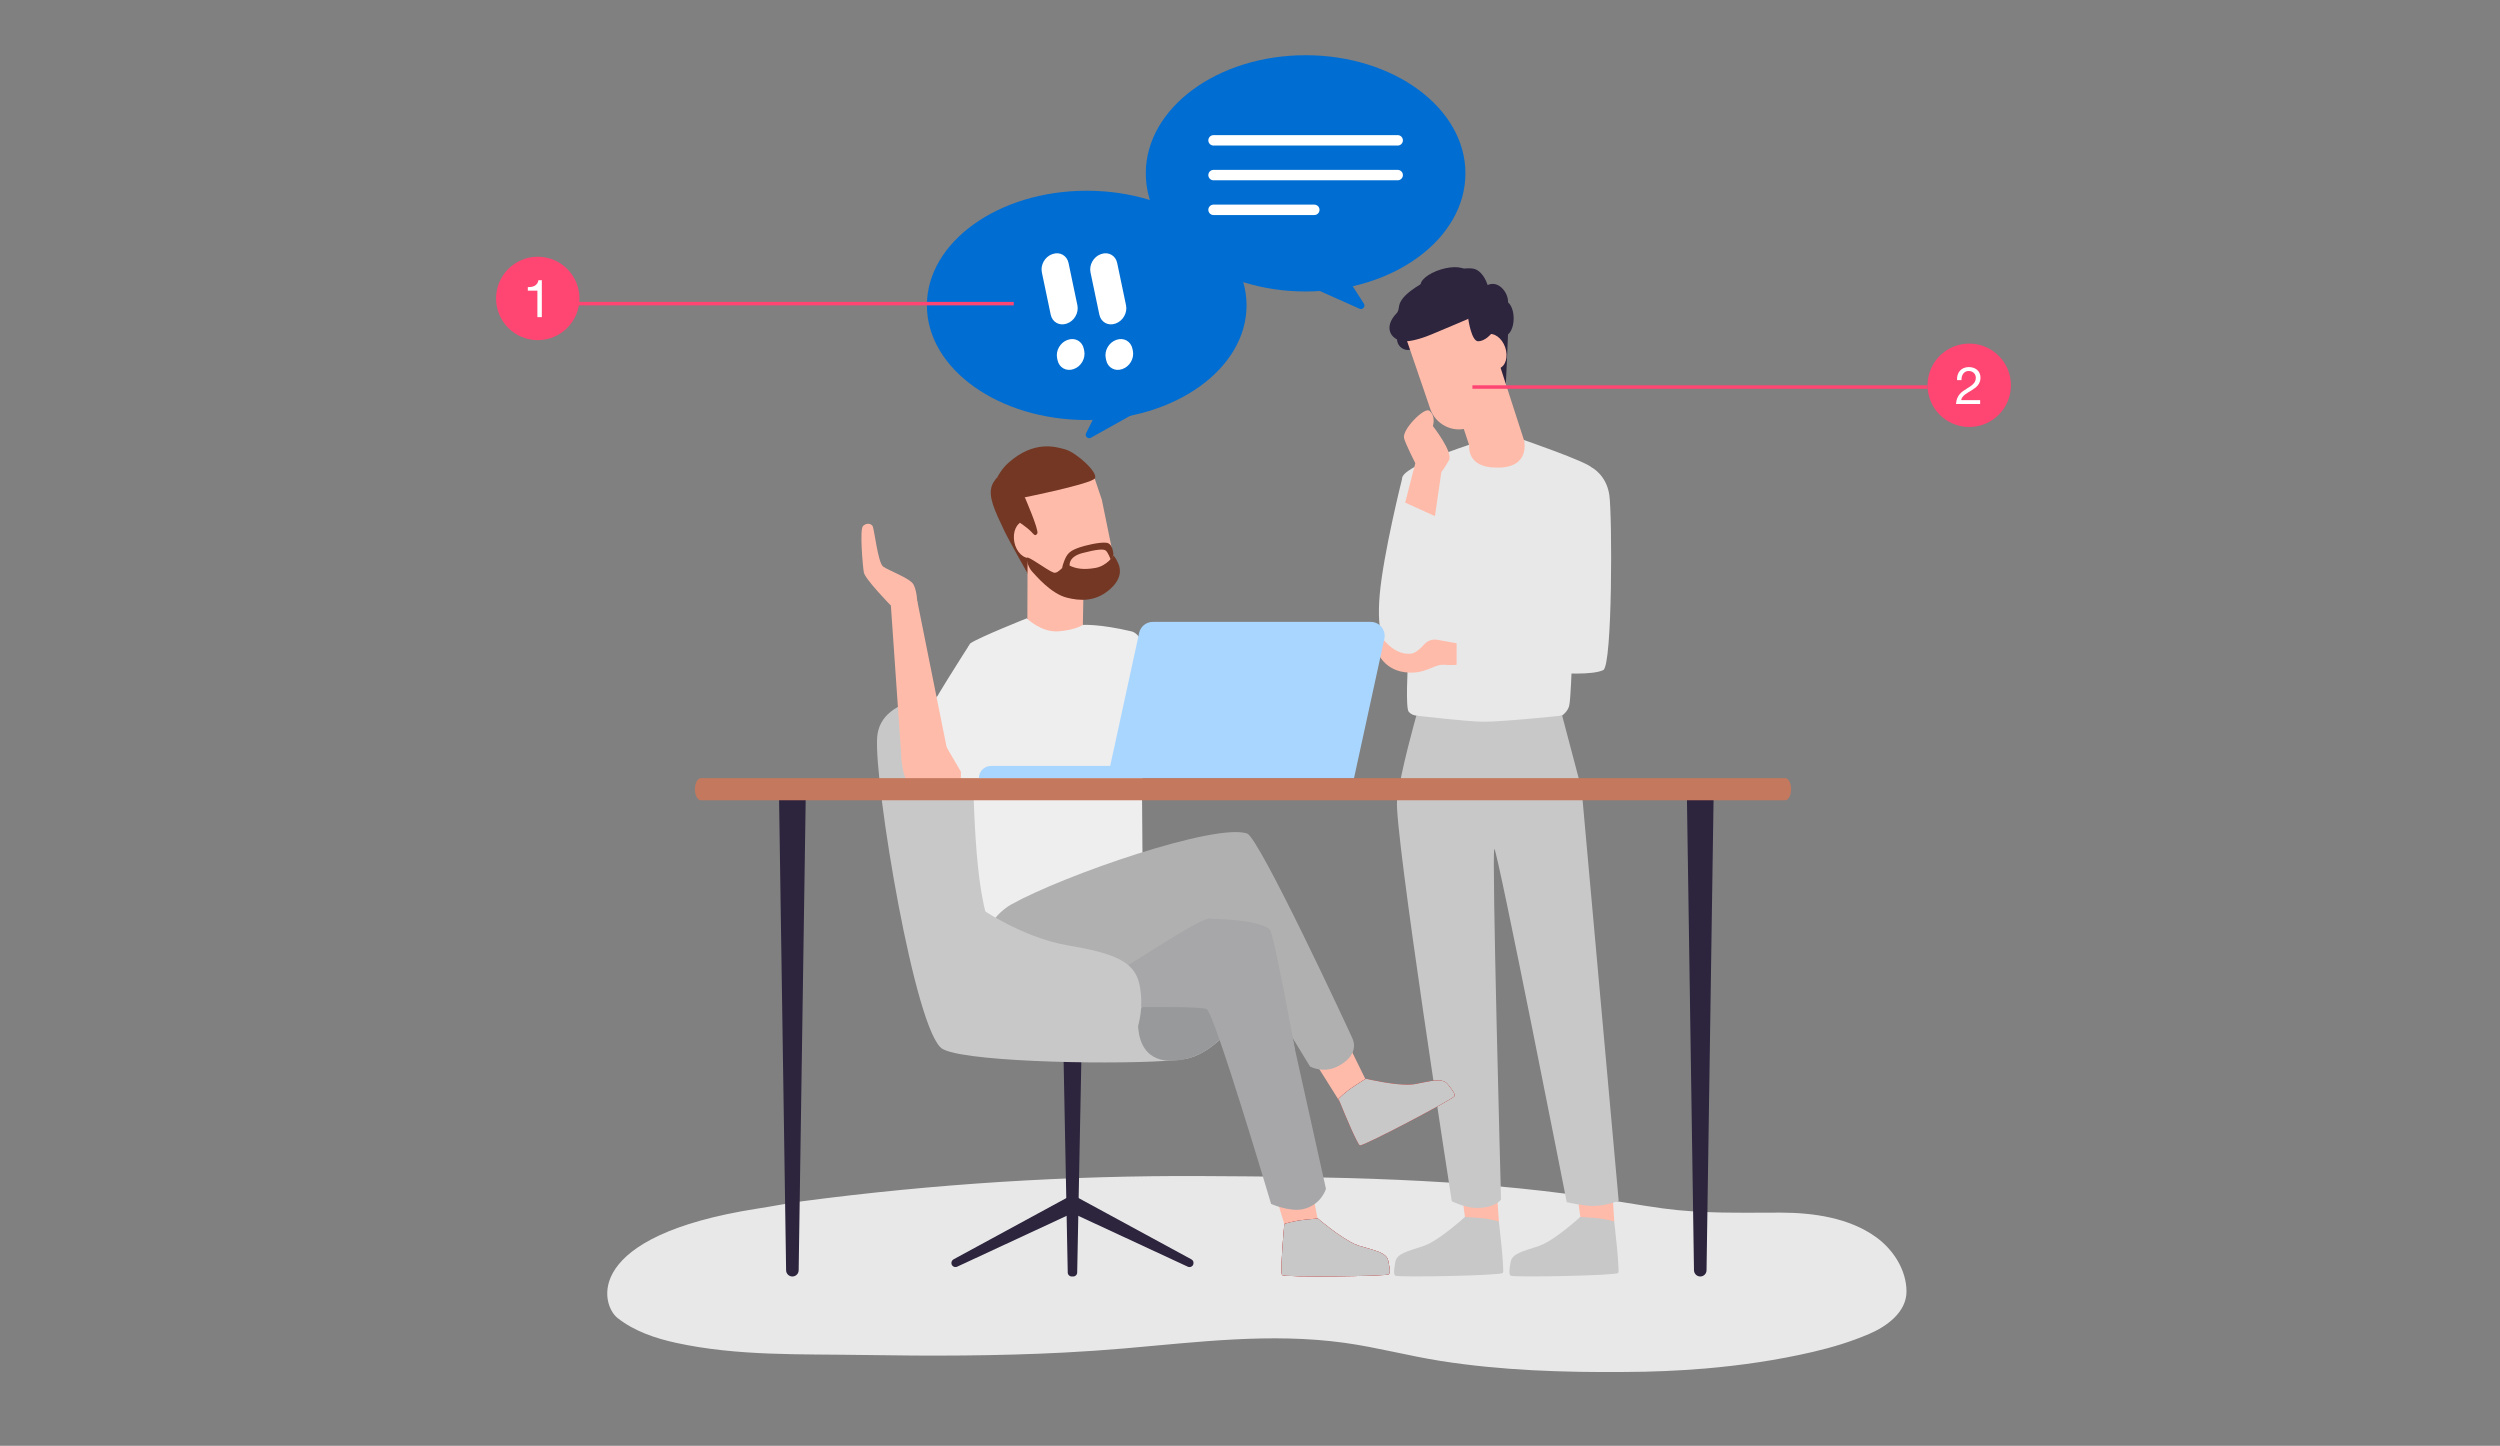 <svg width="600" height="347" viewBox="0 0 600 347" fill="none" xmlns="http://www.w3.org/2000/svg">
<rect x="0" y="0" width="600" height="347" fill="#808080" stroke="none"/>
<g clip-path="url(#clip0)">
<path d="M409.09 328.457C417.827 327.712 426.493 326.454 435.035 324.469C439.749 323.37 444.162 322.041 448.592 320.145C452.792 318.355 457.595 314.917 457.56 309.902C457.524 304.745 454.37 299.889 450.276 296.929C443.825 292.251 435.159 291.046 427.397 291.028C417.88 291.028 408.417 291.311 398.953 290C393.318 289.22 387.7 288.192 382.064 287.359C350.962 282.77 319.506 282.415 288.156 282.256C256.168 282.096 224.162 284.134 192.458 288.316C188.843 288.795 185.334 289.539 181.736 290.071C139.789 296.646 144.166 313.127 148.206 316.317C152.247 319.507 157.262 321.191 162.278 322.289C176.987 325.497 192.245 324.948 207.203 325.196C223.294 325.462 239.403 325.444 255.459 324.611C260.28 324.363 265.1 324.026 269.903 323.618C287.536 322.094 304.974 319.844 322.643 322.272C330.441 323.353 338.025 325.408 345.788 326.631C360.302 328.917 375.224 329.396 389.933 329.272C396.313 329.254 402.71 328.988 409.09 328.457Z" fill="#E8E8E8"/>
<path d="M337.866 160.01C337.866 160.01 337.317 169.899 338.079 170.803C338.841 171.706 339.904 171.742 339.904 171.742L347.543 167.099L337.866 160.01Z" fill="#E8E8E8"/>
<path d="M378.662 287.572L379.831 296.096L383.128 297.638L387.434 293.172L387.009 286.934L378.662 287.572Z" fill="#FFBBAA"/>
<path d="M388.462 304.887C388.444 305.206 388.426 305.436 388.355 305.507C387.859 306.163 363.013 306.606 362.552 306.163C362.304 305.932 362.233 305.595 362.269 305.011C362.269 304.869 362.287 304.727 362.304 304.55C362.322 304.443 362.34 304.337 362.34 304.213C362.393 303.841 362.464 303.398 362.552 302.866C362.889 300.828 365.707 300.243 369.145 299.109C369.251 299.074 369.34 299.038 369.428 299.003C371.98 298.135 375.95 294.927 377.97 293.208C378.254 292.96 378.502 292.747 378.697 292.57C379.051 292.269 379.246 292.074 379.246 292.074C379.246 292.074 379.707 292.109 382.295 292.269C385.325 292.481 387.398 293.155 387.398 293.155C387.398 293.155 387.434 293.367 387.469 293.739C387.505 293.97 387.54 294.271 387.576 294.608C387.841 297 388.355 301.697 388.426 304.071C388.462 304.408 388.462 304.674 388.462 304.887Z" fill="#C8C8C8"/>
<path d="M350.979 287.572L352.131 296.096L355.445 297.638L359.734 293.172L359.308 286.934L350.979 287.572Z" fill="#FFBBAA"/>
<path d="M339.922 171.76C339.922 171.76 336.094 185.264 335.296 192.069C334.499 198.892 348.428 288.299 348.428 288.299C348.428 288.299 351.636 289.912 354.365 289.912C358.955 289.93 360.249 287.874 360.249 287.874C360.249 287.874 357.98 204.12 358.636 203.73C359.274 203.34 376.021 288.529 376.021 288.529C376.021 288.529 380.168 289.451 382.295 289.433C385.644 289.416 388.48 288.175 388.48 288.175L379.583 189.411L374.922 171.76L352.362 167.117L339.922 171.76Z" fill="#C8C8C8"/>
<path d="M361.101 80.563C362.305 80.563 363.28 78.706 363.28 76.416C363.28 74.126 362.305 72.269 361.101 72.269C359.897 72.269 358.921 74.126 358.921 76.416C358.921 78.706 359.897 80.563 361.101 80.563Z" fill="#2D243D"/>
<path d="M340.56 81.361C340.56 82.814 339.373 84.001 337.92 84.001C336.467 84.001 335.279 82.814 335.279 81.361C335.279 79.907 336.467 78.72 337.92 78.72C339.391 78.72 340.56 79.89 340.56 81.361Z" fill="#2D243D"/>
<path d="M357.024 68.406C357.024 68.406 358.46 68.707 359.186 69.522C359.913 70.338 362.057 75.193 361.933 79.943C361.862 82.583 361.401 92.153 361.401 92.153L355.979 87.971L353.391 74.059L357.024 68.406Z" fill="#2D243D"/>
<path d="M358.849 100.447L352.487 102.662C352.469 102.662 352.434 102.68 352.416 102.68C348.606 103.974 344.477 101.829 343.219 98.019L342.846 96.903L341.181 92.011L341.003 91.515L340.932 91.302L340.72 90.7L339.851 88.13L339.816 88.042L339.603 87.404L339.568 87.297L339.532 87.209L339.231 86.34L339.178 86.181L338.824 85.135L338.31 83.647L337.654 81.75L336.98 79.766L355.464 73.332L360.763 94.634C361.809 97.629 361.827 99.419 358.849 100.447Z" fill="#FFBBAA"/>
<path d="M349.581 97.753L352.539 106.646L352.122 110.399L355.766 116.007L367.835 112.072L359.877 87.457L349.581 97.753Z" fill="#FFBBAA"/>
<path d="M355.446 85.348C356.226 87.599 358.158 88.981 359.77 88.432C361.365 87.882 362.021 85.596 361.241 83.346C360.461 81.095 358.53 79.713 356.917 80.262C355.322 80.829 354.666 83.097 355.446 85.348Z" fill="#FFBBAA"/>
<path d="M352.487 69.363C352.487 69.363 353.976 73.475 353.178 74.999C352.381 76.523 352.381 76.523 352.381 76.523C352.381 76.523 346.975 78.862 343.555 80.262C340.135 81.68 337.831 82.016 336.768 81.892C333.861 81.573 331.894 78.614 335.173 75.194C336.573 73.74 333.755 72.092 342.704 67.201C346.355 65.216 352.203 63.763 354.206 64.667C356.209 65.571 357.024 68.406 357.024 68.406L355.854 71.755L352.168 72.323L352.487 69.363Z" fill="#2D243D"/>
<path d="M352.381 76.522C352.381 76.522 353.126 81.963 354.792 81.91C356.457 81.857 357.857 80.155 357.857 80.155C357.857 80.155 357.964 74.396 356.209 72.163C354.455 69.93 353.197 71.17 352.169 72.322C351.141 73.474 352.381 76.522 352.381 76.522Z" fill="#2D243D"/>
<path d="M361.933 72.411C361.933 74.626 361.933 78.879 361.933 78.879C360.055 78.879 355.11 74.626 355.11 72.411C355.11 70.196 355.288 69.168 357.024 68.406C359.683 67.218 361.933 70.196 361.933 72.411Z" fill="#2D243D"/>
<path d="M352.08 65.322C352.47 66.616 350.308 68.406 347.242 69.345C344.176 70.266 341.376 69.983 340.986 68.689C340.596 67.396 342.758 65.606 345.824 64.666C348.89 63.727 351.69 64.028 352.08 65.322Z" fill="#2D243D"/>
<path d="M352.628 106.738C352.628 106.738 351.705 112.232 359.21 112.232C367.549 112.362 365.743 105.604 365.743 105.604C365.743 105.604 380.611 110.726 382.064 112.232C383.518 113.738 378.485 149.838 376.836 158.291C375.188 166.745 374.887 171.742 374.887 171.742C374.887 171.742 360.71 173.248 355.96 173.213C351.92 173.178 339.904 171.742 339.904 171.742C339.904 171.742 336.501 119.87 336.501 114.819C336.519 111.913 352.628 106.738 352.628 106.738Z" fill="#E8E8E8"/>
<path d="M336.519 114.837C336.519 114.837 331.999 132.825 331.131 142.731C330.263 152.638 332.443 156.572 335.278 158.025C338.114 159.479 345.238 154.871 345.238 154.871L342.633 118.771L336.519 114.837Z" fill="#E8E8E8"/>
<path d="M337.245 120.632L339.673 111.168C339.673 111.168 337.245 106.401 336.962 105.107C336.519 103.052 341.835 97.682 343.023 98.568C344.671 99.791 343.891 102.254 343.891 102.254C343.891 102.254 348.835 108.545 347.754 110.459C346.691 112.391 345.929 113.277 345.929 113.277L344.387 123.875L337.245 120.632Z" fill="#FFBBAA"/>
<path d="M382.082 112.232C382.082 112.232 385.502 113.986 386.229 118.736C386.955 123.485 387.008 159.762 384.775 160.825C379.778 163.2 357.2 159.762 357.2 159.762C357.2 159.762 367.869 128.784 367.142 129.475C366.398 130.184 382.082 112.232 382.082 112.232Z" fill="#E8E8E8"/>
<path d="M349.581 154.375L344.92 153.542C343.786 153.347 342.634 153.737 341.854 154.605C340.985 155.58 339.763 156.714 338.77 156.856C334.552 157.44 331.611 152.921 331.611 152.921C331.611 152.921 330.831 152.337 330.317 154.162C329.803 155.987 331.876 160.577 336.963 161.304C342.049 162.03 344.016 159.408 346.426 159.549C348.836 159.691 349.581 159.549 349.581 159.549V154.375Z" fill="#FFBBAA"/>
<path d="M377.226 160.01C377.226 160.01 376.96 168.073 376.588 169.456C376.216 170.838 374.887 171.742 374.887 171.742L370.899 165.167L377.226 160.01Z" fill="#E8E8E8"/>
<path d="M360.78 304.886C360.762 305.205 360.745 305.436 360.674 305.507C360.178 306.162 335.332 306.605 334.871 306.162C334.623 305.932 334.552 305.595 334.587 305.01C334.587 304.869 334.605 304.727 334.623 304.55C334.64 304.443 334.658 304.337 334.658 304.213C334.711 303.841 334.782 303.398 334.871 302.866C335.207 300.828 338.025 300.243 341.463 299.109C341.57 299.074 341.658 299.038 341.747 299.003C344.299 298.134 348.268 294.927 350.289 293.208C350.572 292.96 350.82 292.747 351.015 292.57C351.37 292.268 351.565 292.073 351.565 292.073C351.565 292.073 352.025 292.109 354.613 292.268C357.643 292.481 359.717 293.154 359.717 293.154C359.717 293.154 359.752 293.367 359.788 293.739C359.823 293.97 359.859 294.271 359.894 294.608C360.16 297 360.674 301.696 360.745 304.071C360.78 304.408 360.78 304.674 360.78 304.886Z" fill="#C8C8C8"/>
<path d="M302.936 276.319L308.997 296.291L316.759 295.299L312.665 274.104L302.936 276.319Z" fill="#FFBBAA"/>
<path d="M333.276 305.843C332.833 306.304 308.218 306.641 307.704 306.003C307.597 305.861 307.544 305.223 307.562 304.302C307.58 300.917 308.235 293.757 308.235 293.757C308.235 293.757 310.256 293.031 313.268 292.729C315.377 292.517 316.015 292.463 316.193 292.446C316.263 292.428 316.263 292.428 316.263 292.428C316.263 292.428 316.299 292.463 316.37 292.517C316.458 292.587 316.618 292.729 316.83 292.906C316.901 292.977 316.99 293.048 317.079 293.119C318.195 294.023 320.304 295.707 322.431 297.053C322.643 297.195 322.856 297.319 323.086 297.461C323.104 297.479 323.122 297.479 323.139 297.496C323.441 297.691 323.742 297.869 324.043 298.028C324.699 298.4 325.337 298.702 325.922 298.896C326.028 298.932 326.134 298.967 326.241 299.003C329.803 300.102 332.78 300.545 333.188 302.618C333.578 304.638 333.702 305.4 333.276 305.843Z" fill="#BD3535"/>
<path d="M333.276 305.843C332.833 306.304 308.218 306.641 307.704 306.003C307.597 305.861 307.544 305.223 307.562 304.302C307.58 300.917 308.235 293.757 308.235 293.757C308.235 293.757 310.256 293.031 313.268 292.729C315.377 292.517 316.015 292.463 316.193 292.446C316.263 292.428 316.263 292.428 316.263 292.428C316.263 292.428 316.299 292.463 316.37 292.517C316.458 292.587 316.618 292.729 316.83 292.906C316.901 292.977 316.99 293.048 317.079 293.119C318.195 294.023 320.304 295.707 322.431 297.053C322.643 297.195 322.856 297.319 323.086 297.461C323.104 297.479 323.122 297.479 323.139 297.496C323.441 297.691 323.742 297.869 324.043 298.028C324.699 298.4 325.337 298.702 325.922 298.896C326.028 298.932 326.134 298.967 326.241 299.003C329.803 300.102 332.78 300.545 333.188 302.618C333.578 304.638 333.702 305.4 333.276 305.843Z" fill="#BD3535"/>
<path d="M333.276 305.843C332.833 306.304 308.218 306.641 307.704 306.003C307.597 305.861 307.544 305.223 307.562 304.302C307.58 300.917 308.235 293.757 308.235 293.757C308.235 293.757 310.256 293.031 313.268 292.729C315.377 292.517 316.015 292.463 316.193 292.446C316.263 292.428 316.263 292.428 316.263 292.428C316.263 292.428 316.299 292.463 316.37 292.517C316.458 292.587 316.618 292.729 316.83 292.906C316.901 292.977 316.99 293.048 317.079 293.119C318.195 294.023 320.304 295.707 322.431 297.053C322.643 297.195 322.856 297.319 323.086 297.461C323.104 297.479 323.122 297.479 323.139 297.496C323.441 297.691 323.742 297.869 324.043 298.028C324.699 298.4 325.337 298.702 325.922 298.896C326.028 298.932 326.134 298.967 326.241 299.003C329.803 300.102 332.78 300.545 333.188 302.618C333.578 304.638 333.702 305.4 333.276 305.843Z" fill="#C8C8C8"/>
<path d="M311.035 247.68L322.147 265.367L329.36 262.372L319.843 242.984L311.035 247.68Z" fill="#FFBBAA"/>
<path d="M349.048 263.098C348.871 263.701 327.109 275.22 326.364 274.883C326.205 274.812 325.868 274.245 325.46 273.43C323.936 270.417 321.243 263.736 321.243 263.736C321.243 263.736 322.714 262.159 325.248 260.529C327.02 259.377 327.552 259.022 327.711 258.934C327.782 258.88 327.782 258.88 327.782 258.88C327.782 258.88 327.8 258.88 327.853 258.898C327.959 258.916 328.172 258.969 328.491 259.04C328.633 259.075 328.774 259.111 328.934 259.146C330.369 259.448 332.939 259.944 335.367 260.192C335.615 260.21 335.881 260.227 336.129 260.245C336.324 260.263 336.501 260.281 336.678 260.281C337.068 260.316 337.44 260.316 337.813 260.316C338.344 260.316 338.858 260.281 339.301 260.227C339.408 260.21 339.514 260.192 339.62 260.174C343.289 259.518 346.142 258.561 347.453 260.227C348.765 261.893 349.226 262.496 349.048 263.098Z" fill="#BD3535"/>
<path d="M349.048 263.098C348.871 263.701 327.109 275.22 326.364 274.883C326.205 274.812 325.868 274.245 325.46 273.43C323.936 270.417 321.243 263.736 321.243 263.736C321.243 263.736 322.714 262.159 325.248 260.529C327.02 259.377 327.552 259.022 327.711 258.934C327.782 258.88 327.782 258.88 327.782 258.88C327.782 258.88 327.8 258.88 327.853 258.898C327.959 258.916 328.172 258.969 328.491 259.04C328.633 259.075 328.774 259.111 328.934 259.146C330.369 259.448 332.939 259.944 335.367 260.192C335.615 260.21 335.881 260.227 336.129 260.245C336.324 260.263 336.501 260.281 336.678 260.281C337.068 260.316 337.44 260.316 337.813 260.316C338.344 260.316 338.858 260.281 339.301 260.227C339.408 260.21 339.514 260.192 339.62 260.174C343.289 259.518 346.142 258.561 347.453 260.227C348.765 261.893 349.226 262.496 349.048 263.098Z" fill="#BD3535"/>
<path d="M349.048 263.098C348.871 263.701 327.109 275.22 326.364 274.883C326.205 274.812 325.868 274.245 325.46 273.43C323.936 270.417 321.243 263.736 321.243 263.736C321.243 263.736 322.714 262.159 325.248 260.529C327.02 259.377 327.552 259.022 327.711 258.934C327.782 258.88 327.782 258.88 327.782 258.88C327.782 258.88 327.8 258.88 327.853 258.898C327.959 258.916 328.172 258.969 328.491 259.04C328.633 259.075 328.774 259.111 328.934 259.146C330.369 259.448 332.939 259.944 335.367 260.192C335.615 260.21 335.881 260.227 336.129 260.245C336.324 260.263 336.501 260.281 336.678 260.281C337.068 260.316 337.44 260.316 337.813 260.316C338.344 260.316 338.858 260.281 339.301 260.227C339.408 260.21 339.514 260.192 339.62 260.174C343.289 259.518 346.142 258.561 347.453 260.227C348.765 261.893 349.226 262.496 349.048 263.098Z" fill="#C8C8C8"/>
<path d="M257.551 306.357H257.232C256.7 306.357 256.257 305.932 256.257 305.4L255.159 249.187H259.625L258.526 305.4C258.526 305.932 258.083 306.357 257.551 306.357Z" fill="#2D243D"/>
<path d="M285.054 304L257.39 291.152L229.727 304C229.213 304.231 228.61 304 228.397 303.469C228.22 303.008 228.415 302.494 228.84 302.246L257.39 286.739L285.94 302.246C286.383 302.476 286.561 303.008 286.383 303.469C286.188 304 285.568 304.248 285.054 304Z" fill="#2D243D"/>
<path d="M296.592 245.323C296.592 245.323 291.736 252.129 285.516 253.918C280.093 255.478 244.117 255.46 230.595 253.015C230.578 253.015 230.578 253.015 230.578 253.015C228.593 252.66 227.104 252.235 226.254 251.774C219.643 248.123 209.737 187.798 210.517 176.952C211.296 166.089 229.178 167.046 229.178 167.046C229.178 167.046 242.203 196.181 244.011 197.474C245.818 198.786 282.432 215.409 282.432 215.409L287.766 226.662L296.592 245.323Z" fill="#C8C8C8"/>
<path d="M296.591 245.323C296.591 245.323 291.735 252.128 285.515 253.918C280.092 255.478 273.995 254.875 273.18 246.883C272.932 244.455 273.978 241.726 273.978 241.726C273.978 241.726 280.854 227.938 287.659 226.68C287.694 226.68 287.712 226.662 287.748 226.662L296.591 245.323Z" fill="#98999A"/>
<path d="M249.558 242.204C249.558 242.204 287.66 241.035 289.609 242.204C291.558 243.374 305.063 288.937 305.063 288.937C305.063 288.937 309.475 290.922 312.736 290.195C317.113 289.22 318.23 285.322 318.23 285.322L304.761 224.713L286.1 214.044C286.1 214.044 254.679 223.366 254.059 223.561C253.456 223.756 249.558 242.204 249.558 242.204Z" fill="#A7A7A9"/>
<path d="M232.971 180.638C233.928 180.443 233.042 206.654 236.728 219.679C240.414 232.705 260.032 232.634 261.698 232.28C263.364 231.925 274.245 211.988 274.245 211.988L274.068 188.329L250.817 180.656H232.971V180.638Z" fill="#EEEEEE"/>
<path d="M223.577 171.14C223.577 171.14 216.56 181.028 216.418 181.241C216.276 181.454 216.294 189.57 221.114 190.084C225.917 190.598 231.978 186.363 231.978 186.363L233.006 172.947L223.577 171.14Z" fill="#FFBBAA"/>
<path d="M239.367 114.518C239.367 114.518 238.357 115.581 238.02 116.645C237.17 119.25 238.694 122.475 241.051 127.419C242.221 129.883 247.005 138.301 247.005 138.301L250.603 131.478L245.588 117.655L239.367 114.518Z" fill="#733724"/>
<path d="M267.51 134.632L267.864 136.405C268.413 139.134 266.641 141.774 263.912 142.324L254.59 144.184C251.365 144.822 248.228 142.731 247.59 139.506L243.337 118.133L262.725 114.855L264.444 119.959L264.674 121.093L267.031 132.594L267.51 134.632Z" fill="#FFBBAA"/>
<path d="M260.049 140.888L259.695 160.896L246.527 160.807L246.616 134.615L260.049 140.888Z" fill="#FFBBAA"/>
<path d="M249.681 128.873C250.16 131.301 249.167 133.551 247.431 133.888C245.712 134.225 243.922 132.541 243.443 130.113C242.965 127.685 243.957 125.435 245.694 125.098C247.413 124.744 249.203 126.445 249.681 128.873Z" fill="#FFBBAA"/>
<path d="M246.493 116.379L244.809 125.47L241.442 121.979L242.08 117.477L246.493 116.379Z" fill="#733724"/>
<path d="M245.959 119.356C245.959 119.356 261.732 116.166 262.742 114.837C263.752 113.508 258.276 108.563 255.653 107.855C253.491 107.27 248.245 105.515 241.972 111.115C240.377 112.533 239.367 114.518 239.367 114.518L245.959 119.356Z" fill="#733724"/>
<path d="M245.961 119.356C245.961 119.356 249.417 127.296 248.956 128.04C248.477 128.784 248.211 128.377 247.432 127.544C246.652 126.729 244.809 125.47 244.809 125.47L243.515 120.739L245.961 119.356Z" fill="#733724"/>
<path d="M267.226 133.339C267.226 133.339 265.738 135.784 262.92 136.298C260.102 136.812 258.188 136.476 256.717 135.749C255.246 135.04 254.201 137.911 252.801 137.397C251.401 136.901 246.651 133.303 246.474 133.87C246.297 134.438 246.811 136.21 247.732 137.202C248.654 138.195 252.234 142.483 256.044 143.44C259.145 144.22 262.637 144.433 265.968 141.774C269.282 139.116 269.034 136.671 268.378 135.217C267.74 133.746 267.226 133.339 267.226 133.339Z" fill="#733724"/>
<path d="M267.227 133.339C267.227 133.339 267.245 130.45 265.525 130.255C263.806 130.06 260.368 130.946 259.146 131.354C256.877 132.134 256.133 132.772 255.442 134.562C254.91 135.944 254.928 136.334 254.928 136.334L256.718 135.767C256.718 135.767 256.292 133.658 259.784 132.736C263.275 131.815 264.781 131.744 265.331 132.098C265.88 132.435 266.624 134.402 266.624 134.402L267.227 133.339Z" fill="#733724"/>
<path d="M246.421 148.402C246.421 148.402 249.912 151.858 254.076 151.521C258.241 151.167 259.871 149.979 259.871 149.979C259.871 149.979 263.788 149.696 271.515 151.521C279.241 153.364 273.907 189.393 273.907 189.393H230.577C230.577 189.393 230.719 155.828 232.916 154.374C235.079 152.921 246.421 148.402 246.421 148.402Z" fill="#EEEEEE"/>
<path d="M232.581 154.871C232.581 154.871 222.231 170.891 222.674 171.618C223.118 172.362 230.614 185.193 230.614 185.193C230.614 185.193 242.576 171.476 242.257 171.033C241.92 170.608 232.581 154.871 232.581 154.871Z" fill="#EEEEEE"/>
<path d="M213.812 145.336L216.399 182.694L228.238 184.555L220.156 144.273L213.812 145.336Z" fill="#FFBBAA"/>
<path d="M213.813 145.336C213.813 145.336 207.628 139.01 207.327 137.397C207.043 135.802 206.299 127.048 207.114 126.25C207.912 125.453 209.011 125.594 209.418 126.25C209.826 126.906 210.694 135.022 211.935 135.962C213.175 136.901 218.35 138.726 219.218 140.25C220.087 141.774 220.158 144.681 220.158 144.681L218.403 147.375L213.813 145.336Z" fill="#FFBBAA"/>
<path d="M190.172 306.357C189.357 306.357 188.684 305.701 188.666 304.886L186.965 190.917C186.947 190.084 187.62 189.393 188.471 189.393H191.874C192.707 189.393 193.38 190.084 193.38 190.917L191.679 304.886C191.661 305.701 190.988 306.357 190.172 306.357Z" fill="#2D243D"/>
<path d="M408.062 306.357C408.877 306.357 409.55 305.701 409.568 304.886L411.269 190.917C411.287 190.084 410.614 189.393 409.763 189.393H406.36C405.527 189.393 404.854 190.084 404.854 190.917L406.555 304.886C406.591 305.701 407.246 306.357 408.062 306.357Z" fill="#2D243D"/>
<path d="M428.424 192.069H168.214C167.416 192.069 166.778 190.882 166.778 189.411C166.778 187.94 167.416 186.753 168.214 186.753H428.424C429.222 186.753 429.86 187.94 429.86 189.411C429.86 190.864 429.222 192.069 428.424 192.069Z" fill="#C4785D"/>
<path d="M242.558 217.145C255.495 209.915 291.772 197.474 299.303 200.044C302.21 201.036 323.6 246.989 324.557 249.169C325.532 251.349 324.858 253.918 321.172 255.868C317.592 257.764 314.402 255.956 314.402 255.956C314.402 255.956 293.544 221.257 290.442 220.477C287.341 219.697 255.956 242.984 249.558 242.222C243.16 241.442 238.943 224.589 238.092 222.852C237.241 221.115 240.981 218.032 242.558 217.145Z" fill="#B0B0B0"/>
<path d="M289.91 220.495C289.91 220.495 301.837 220.495 304.743 223.065C305.718 223.915 310.804 251.987 310.804 251.987L296.485 241.531L289.91 220.495Z" fill="#A7A7A9"/>
<path d="M234.015 217.146C234.015 217.146 244.772 224.925 256.203 226.875C267.634 228.824 272.295 230.791 273.464 236.25C274.634 241.708 273.127 246.209 273.127 246.209L248.086 247.893L228.22 243.197L234.015 217.146Z" fill="#C8C8C8"/>
<path fill-rule="evenodd" clip-rule="evenodd" d="M269.336 186.735H324.966L332.249 153.311C332.692 151.22 331.115 149.253 328.971 149.253H276.673C275.096 149.253 273.732 150.352 273.395 151.893L266.443 183.828H237.844C236.231 183.811 234.938 185.122 234.938 186.735H269.336V186.735Z" fill="#A9D6FF"/>
<path d="M374.709 148.349C374.426 148.526 349.19 152.035 349.19 152.035L349.598 154.374C349.598 154.374 356.35 158.344 357.023 158.309C357.714 158.256 369.659 157.547 369.96 157.139C370.244 156.714 374.709 148.349 374.709 148.349Z" fill="#E8E8E8"/>
<circle cx="472.616" cy="92.47" r="10.007" fill="#FF4572"/>
<path d="M469.691 91.237H470.754C470.746 90.97 470.771 90.707 470.829 90.449C470.896 90.182 471 89.944 471.142 89.736C471.284 89.527 471.463 89.361 471.68 89.236C471.905 89.102 472.172 89.035 472.48 89.035C472.714 89.035 472.935 89.073 473.143 89.148C473.352 89.223 473.531 89.331 473.681 89.473C473.839 89.615 473.964 89.786 474.056 89.986C474.148 90.178 474.194 90.395 474.194 90.636C474.194 90.945 474.144 91.216 474.044 91.45C473.952 91.683 473.81 91.9 473.618 92.1C473.435 92.3 473.201 92.5 472.918 92.7C472.634 92.892 472.305 93.105 471.93 93.338C471.621 93.522 471.325 93.718 471.042 93.926C470.758 94.135 470.504 94.376 470.279 94.651C470.054 94.927 469.866 95.252 469.716 95.627C469.574 95.994 469.482 96.44 469.441 96.966H475.232V96.027H470.679C470.729 95.752 470.833 95.51 470.992 95.302C471.159 95.085 471.354 94.885 471.58 94.702C471.813 94.518 472.067 94.347 472.343 94.189C472.618 94.022 472.893 93.855 473.168 93.688C473.443 93.513 473.71 93.33 473.969 93.138C474.227 92.946 474.456 92.734 474.657 92.5C474.857 92.258 475.015 91.987 475.132 91.687C475.257 91.387 475.32 91.041 475.32 90.649C475.32 90.232 475.244 89.865 475.094 89.548C474.953 89.231 474.757 88.969 474.506 88.76C474.256 88.543 473.96 88.381 473.618 88.272C473.285 88.156 472.926 88.097 472.543 88.097C472.076 88.097 471.659 88.177 471.292 88.335C470.925 88.493 470.616 88.714 470.366 88.998C470.125 89.273 469.945 89.602 469.828 89.986C469.712 90.37 469.666 90.787 469.691 91.237Z" fill="white"/>
<rect x="462.609" y="92.47" width="0.834" height="109.237" transform="rotate(90 462.609 92.47)" fill="#FF4572"/>
<path d="M326.291 74.095L315.254 69.176C314.573 68.873 314.602 67.896 315.301 67.634L321.674 65.246C322.043 65.107 322.458 65.246 322.67 65.578L327.333 72.885C327.778 73.582 327.046 74.431 326.291 74.095Z" fill="#006DD2"/>
<path d="M261.816 105.06L271.669 99.548C272.304 99.193 272.211 98.252 271.519 98.027L265.404 96.044C265.011 95.917 264.585 96.096 264.4 96.465L260.663 103.96C260.297 104.694 261.1 105.46 261.816 105.06Z" fill="#006DD2"/>
</g>
<ellipse cx="260.813" cy="73.291" rx="38.358" ry="27.518" fill="#006DD2"/>
<ellipse cx="313.346" cy="41.604" rx="38.358" ry="28.352" fill="#006DD2"/>
<path fill-rule="evenodd" clip-rule="evenodd" d="M261.721 65.374C261.344 63.576 262.451 61.618 264.194 61.002L264.285 60.97C266.028 60.354 267.746 61.312 268.122 63.111L270.247 73.26C270.624 75.059 269.516 77.016 267.774 77.633L267.683 77.665C265.94 78.281 264.222 77.322 263.845 75.524L261.721 65.374ZM265.384 85.963C265.007 84.164 266.115 82.207 267.858 81.591L267.948 81.558C269.691 80.942 271.409 81.901 271.786 83.7L271.887 84.182C272.263 85.981 271.156 87.938 269.413 88.554L269.322 88.587C267.58 89.203 265.862 88.244 265.485 86.445L265.384 85.963ZM250.046 65.374C249.67 63.576 250.777 61.618 252.52 61.002L252.611 60.97C254.353 60.354 256.071 61.312 256.448 63.111L258.573 73.26C258.949 75.059 257.842 77.016 256.099 77.633L256.008 77.665C254.266 78.281 252.548 77.322 252.171 75.524L250.046 65.374ZM253.71 85.963C253.333 84.164 254.441 82.207 256.183 81.591L256.274 81.558C258.017 80.942 259.735 81.901 260.111 83.7L260.212 84.182C260.589 85.981 259.481 87.938 257.739 88.554L257.648 88.587C255.905 89.203 254.187 88.244 253.811 86.445L253.71 85.963Z" fill="white"/>
<line x1="291.249" y1="33.682" x2="335.445" y2="33.682" stroke="white" stroke-width="2.502" stroke-linecap="round" stroke-linejoin="round"/>
<line x1="291.249" y1="42.021" x2="335.445" y2="42.021" stroke="white" stroke-width="2.502" stroke-linecap="round" stroke-linejoin="round"/>
<line x1="291.249" y1="50.36" x2="315.432" y2="50.36" stroke="white" stroke-width="2.502" stroke-linecap="round" stroke-linejoin="round"/>
<rect x="132.396" y="73.291" width="0.834" height="110.905" transform="rotate(-90 132.396 73.291)" fill="#FF4572"/>
<circle cx="129.061" cy="71.624" r="10.007" fill="#FF4572"/>
<path d="M130.039 76.119V67.251H129.226C129.167 67.584 129.059 67.859 128.9 68.076C128.742 68.293 128.546 68.464 128.313 68.589C128.087 68.714 127.833 68.802 127.55 68.852C127.266 68.893 126.974 68.914 126.674 68.914V69.765H128.976V76.119H130.039Z" fill="white"/>
<defs>
<clipPath id="clip0">
<rect width="417.769" height="265.171" fill="white" transform="translate(64.853 64.119)"/>
</clipPath>
</defs>
</svg>

